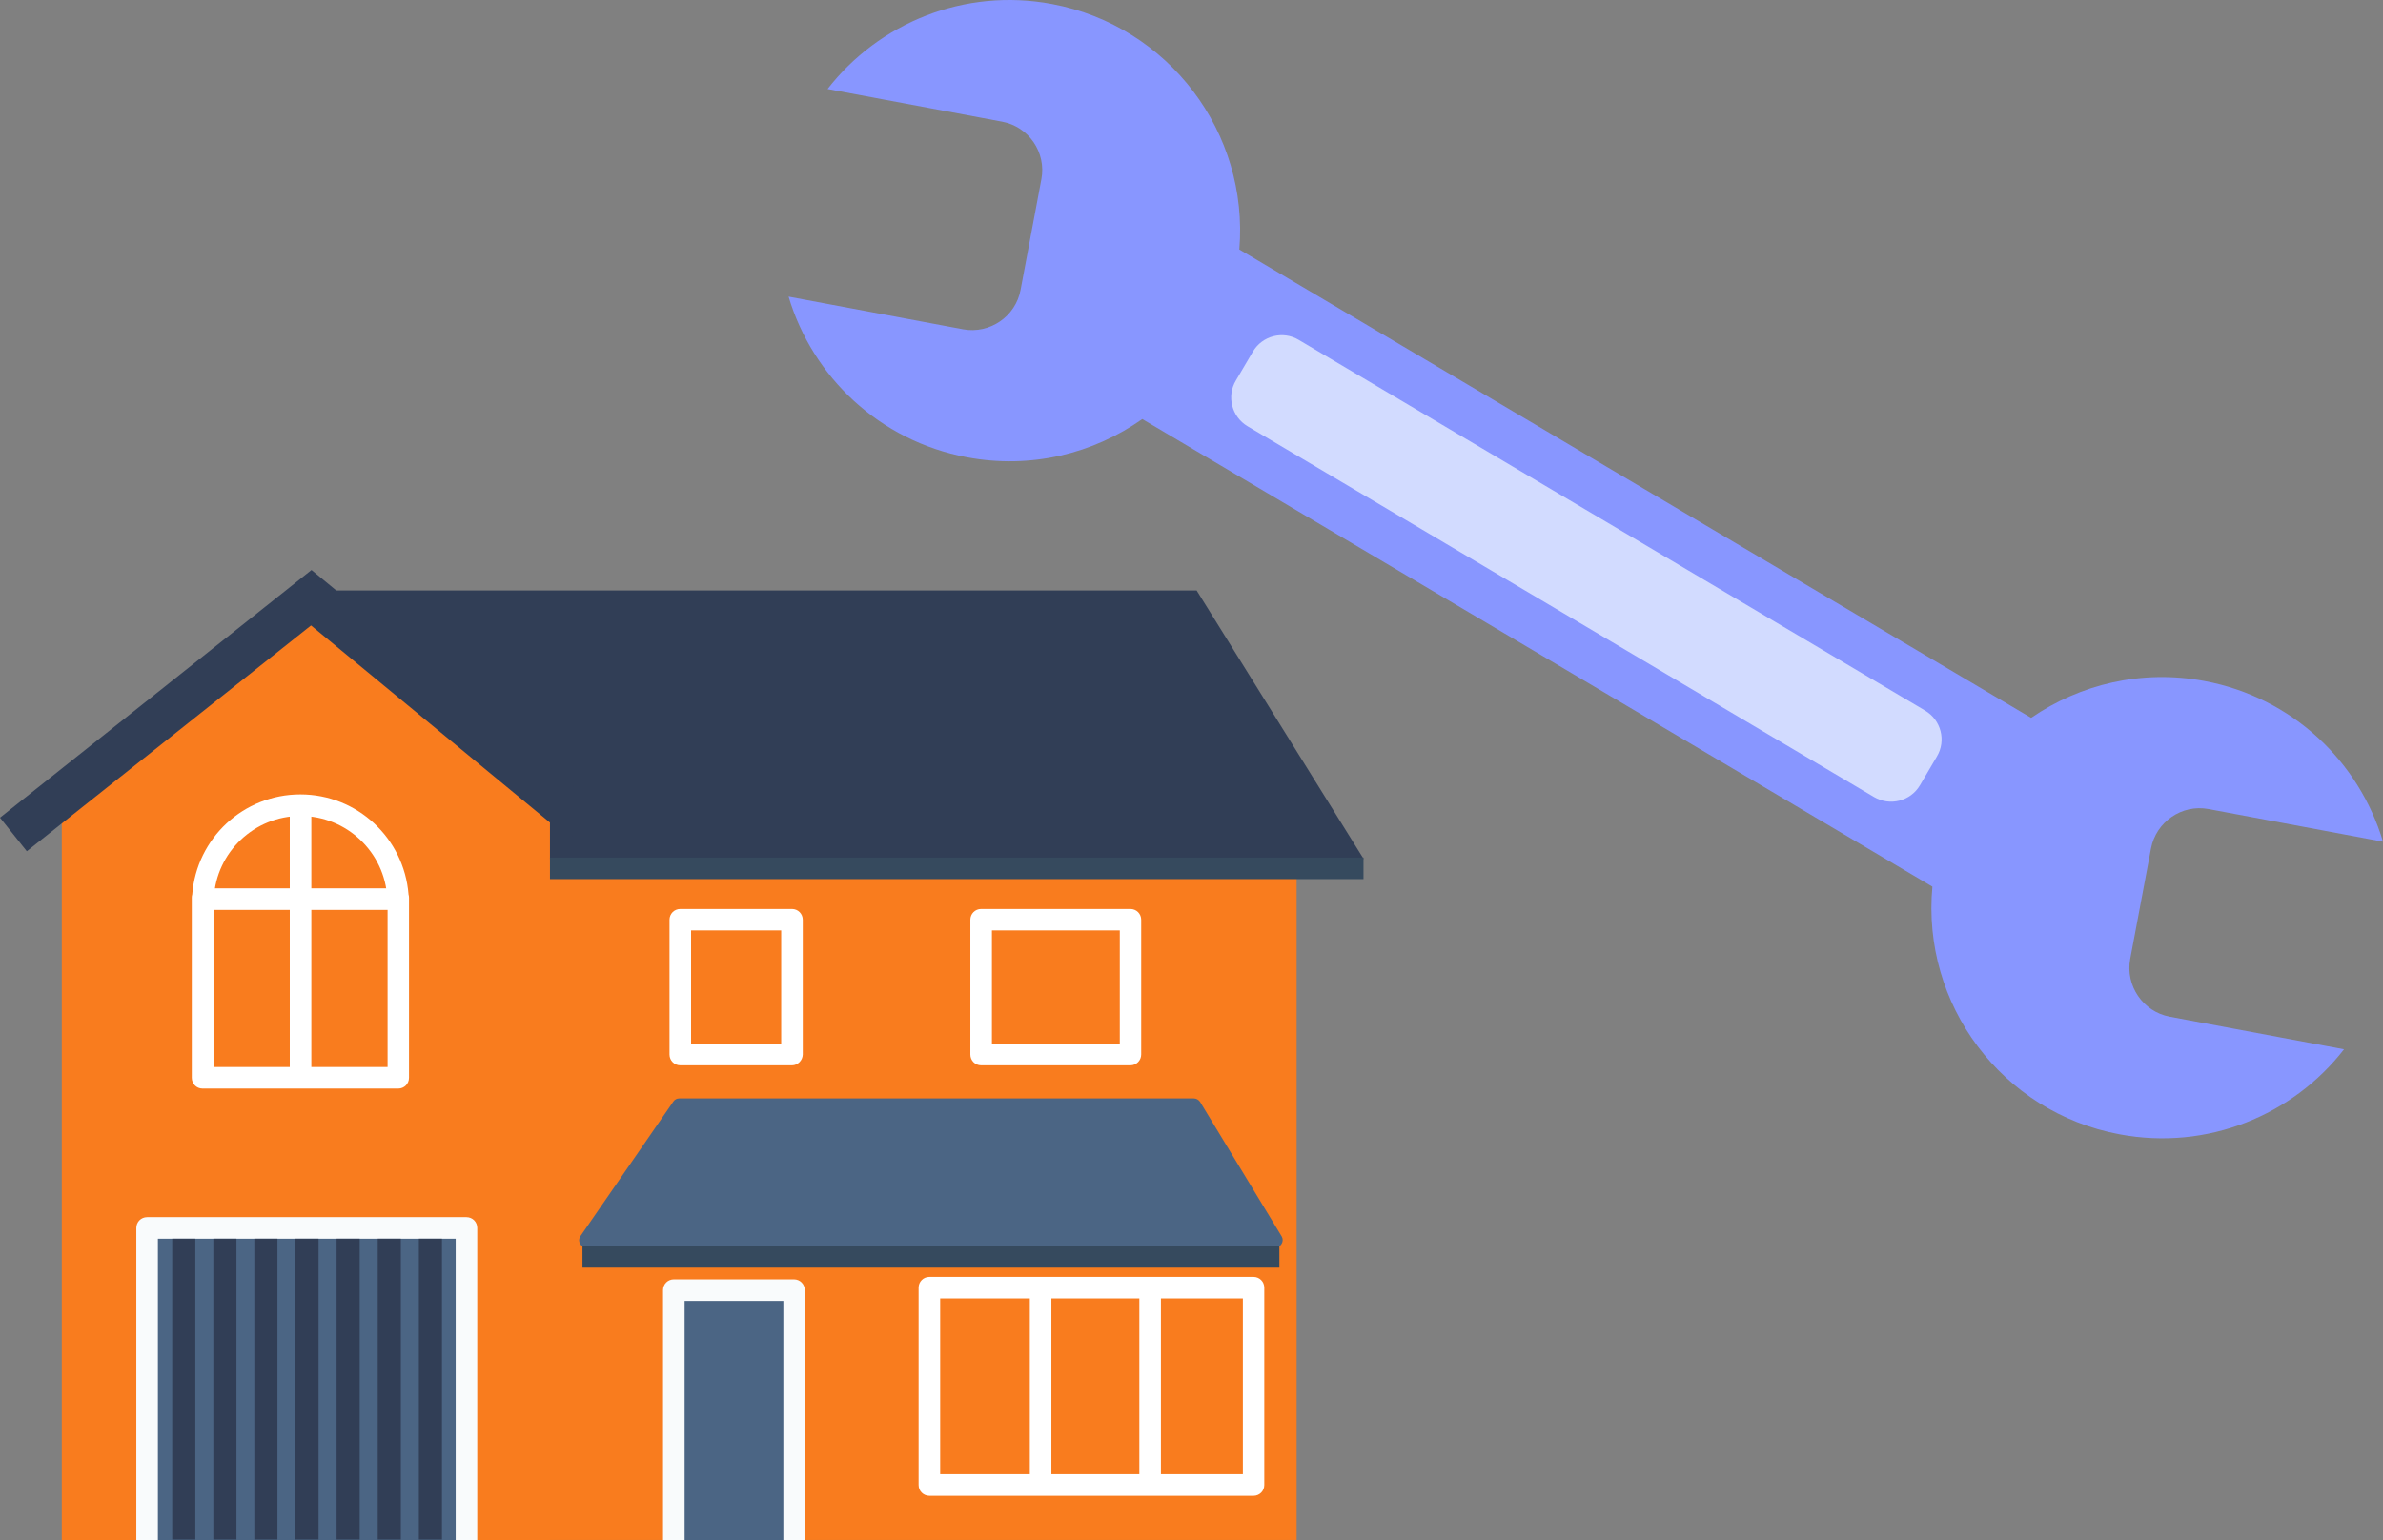 <!-- Generator: Adobe Illustrator 24.2.0, SVG Export Plug-In  -->
<svg version="1.1" xmlns="http://www.w3.org/2000/svg" xmlns:xlink="http://www.w3.org/1999/xlink" x="0px" y="0px"
	 width="154.69px" height="100px" viewBox="0 0 154.69 100" style="overflow:visible;enable-background:new 0 0 154.69 100;"
	 xml:space="preserve">
<rect x="0" y="0" width="154.69" height="100" fill="#808080" stroke="none"/>
<style type="text/css">
	.st0{fill:#8896FF;}
	.st1{fill:#D2DBFF;}
	.st2{fill:#F97C1E;}
	.st3{fill:#313E56;}
	.st4{fill:#4B6584;}
	.st5{fill:#F9FBFC;}
	.st6{fill:#FFFFFF;}
	.st7{fill:#364A5E;}
</style>
<defs>
</defs>
<g>
	<g>
		<path class="st0" d="M138.28,62.27l1.35-7.18c0.33-1.73,2-2.88,3.73-2.56l11.33,2.12c-1.55-5.2-5.88-9.36-11.58-10.43
			c-4.08-0.77-8.09,0.21-11.26,2.39L80.45,16.2C81.08,8.64,75.9,1.69,68.29,0.26c-5.7-1.07-11.25,1.24-14.57,5.52l11.33,2.12
			c1.73,0.32,2.88,2,2.55,3.74l-1.35,7.18c-0.32,1.73-2,2.88-3.73,2.56l-11.33-2.12c1.55,5.2,5.88,9.36,11.58,10.43
			c4.14,0.78,8.19-0.23,11.38-2.48l51.29,30.36c-0.71,7.61,4.48,14.65,12.15,16.08c5.7,1.07,11.25-1.24,14.57-5.52l-11.33-2.12
			C139.11,65.68,137.96,64,138.28,62.27z"/>
		<path class="st1" d="M121.65,51.75L80.99,27.68c-1.03-0.61-1.38-1.95-0.76-2.98l1.1-1.87c0.61-1.03,1.95-1.38,2.98-0.76
			l40.66,24.07c1.03,0.61,1.38,1.95,0.76,2.98l-1.1,1.87C124.02,52.02,122.69,52.36,121.65,51.75z"/>
	</g>
	<g>
		<g>
			<rect x="35.25" y="50.07" class="st2" width="48.92" height="49.92"/>
			<polygon class="st3" points="77.68,38.34 20.03,38.34 20.03,55.77 88.52,55.77 			"/>
			<polygon class="st2" points="35.7,99.99 4.01,99.99 4.01,50.08 20.17,38.65 35.7,50.08 			"/>
			<polygon class="st3" points="1.74,55.27 0,53.09 20.22,37.01 38.78,52.33 37,54.48 20.19,40.61 			"/>
			<path class="st4" d="M82.8,80.99H38.06c-0.38,0-0.6-0.42-0.38-0.73l6.03-8.74c0.09-0.13,0.23-0.2,0.38-0.2H77.5
				c0.16,0,0.31,0.09,0.4,0.22l5.3,8.74C83.38,80.59,83.16,80.99,82.8,80.99z"/>
			<g>
				<polyline class="st4" points="30.28,100 30.28,79.73 9.55,79.73 9.55,100 				"/>
				<path class="st5" d="M30.98,100h-1.4V80.43H10.25V100h-1.4V79.73c0-0.39,0.31-0.7,0.7-0.7h20.73c0.39,0,0.7,0.31,0.7,0.7V100z"
					/>
			</g>
			<g>
				<path class="st6" d="M51.41,69.17h-7.25c-0.39,0-0.7-0.31-0.7-0.7v-8.75c0-0.39,0.31-0.7,0.7-0.7h7.25c0.39,0,0.7,0.31,0.7,0.7
					v8.75C52.1,68.85,51.79,69.17,51.41,69.17z M44.86,67.77h5.85v-7.36h-5.85V67.77z"/>
			</g>
			<g>
				<polyline class="st4" points="43.75,100 43.75,83.77 51.56,83.77 51.56,100 				"/>
				<path class="st5" d="M52.25,100h-1.4V84.47h-6.41V100h-1.4V83.77c0-0.39,0.31-0.7,0.7-0.7h7.8c0.39,0,0.7,0.31,0.7,0.7V100z"/>
			</g>
			<g>
				<g>
					<path class="st6" d="M25.85,70.68h-12.7c-0.39,0-0.7-0.31-0.7-0.7v-11.7c0-0.07,0.01-0.14,0.03-0.2
						c0.28-3.66,3.33-6.5,7.02-6.5s6.73,2.84,7.02,6.5c0.02,0.06,0.03,0.13,0.03,0.2v11.7C26.55,70.37,26.24,70.68,25.85,70.68z
						 M13.86,69.28h11.3V58.44c-0.01-0.04-0.01-0.08-0.02-0.12c-0.16-2.99-2.64-5.34-5.63-5.34s-5.47,2.34-5.63,5.34
						c0,0.04-0.01,0.08-0.02,0.12V69.28z"/>
				</g>
				<rect x="18.81" y="52.24" class="st6" width="1.4" height="17.47"/>
				<rect x="13.27" y="57.68" class="st6" width="12.5" height="1.4"/>
			</g>
			<g>
				<rect x="11.18" y="80.43" class="st3" width="1.5" height="19.53"/>
				<rect x="13.85" y="80.43" class="st3" width="1.5" height="19.53"/>
				<rect x="16.51" y="80.43" class="st3" width="1.5" height="19.53"/>
				<rect x="19.18" y="80.43" class="st3" width="1.5" height="19.53"/>
				<rect x="21.85" y="80.43" class="st3" width="1.5" height="19.53"/>
				<rect x="24.52" y="80.43" class="st3" width="1.5" height="19.53"/>
				<rect x="27.19" y="80.43" class="st3" width="1.5" height="19.53"/>
			</g>
			<g>
				<g>
					<path class="st6" d="M81.37,97.12H60.33c-0.39,0-0.7-0.31-0.7-0.7V83.61c0-0.39,0.31-0.7,0.7-0.7h21.04
						c0.39,0,0.7,0.31,0.7,0.7v12.81C82.07,96.81,81.76,97.12,81.37,97.12z M61.03,95.72h19.65V84.31H61.03V95.72z"/>
				</g>
				<rect x="73.96" y="83.61" class="st6" width="1.4" height="12.58"/>
				<rect x="66.85" y="83.61" class="st6" width="1.4" height="12.58"/>
			</g>
			<rect x="37.81" y="80.91" class="st7" width="45.24" height="1.4"/>
			<rect x="35.7" y="55.68" class="st7" width="52.81" height="1.4"/>
			<g>
				<g>
					<path class="st6" d="M73.38,69.17h-9.69c-0.39,0-0.7-0.31-0.7-0.7v-8.75c0-0.39,0.31-0.7,0.7-0.7h9.69c0.39,0,0.7,0.31,0.7,0.7
						v8.75C74.08,68.85,73.77,69.17,73.38,69.17z M64.39,67.77h8.3v-7.36h-8.3V67.77z"/>
				</g>
			</g>
		</g>
	</g>
</g>
</svg>
